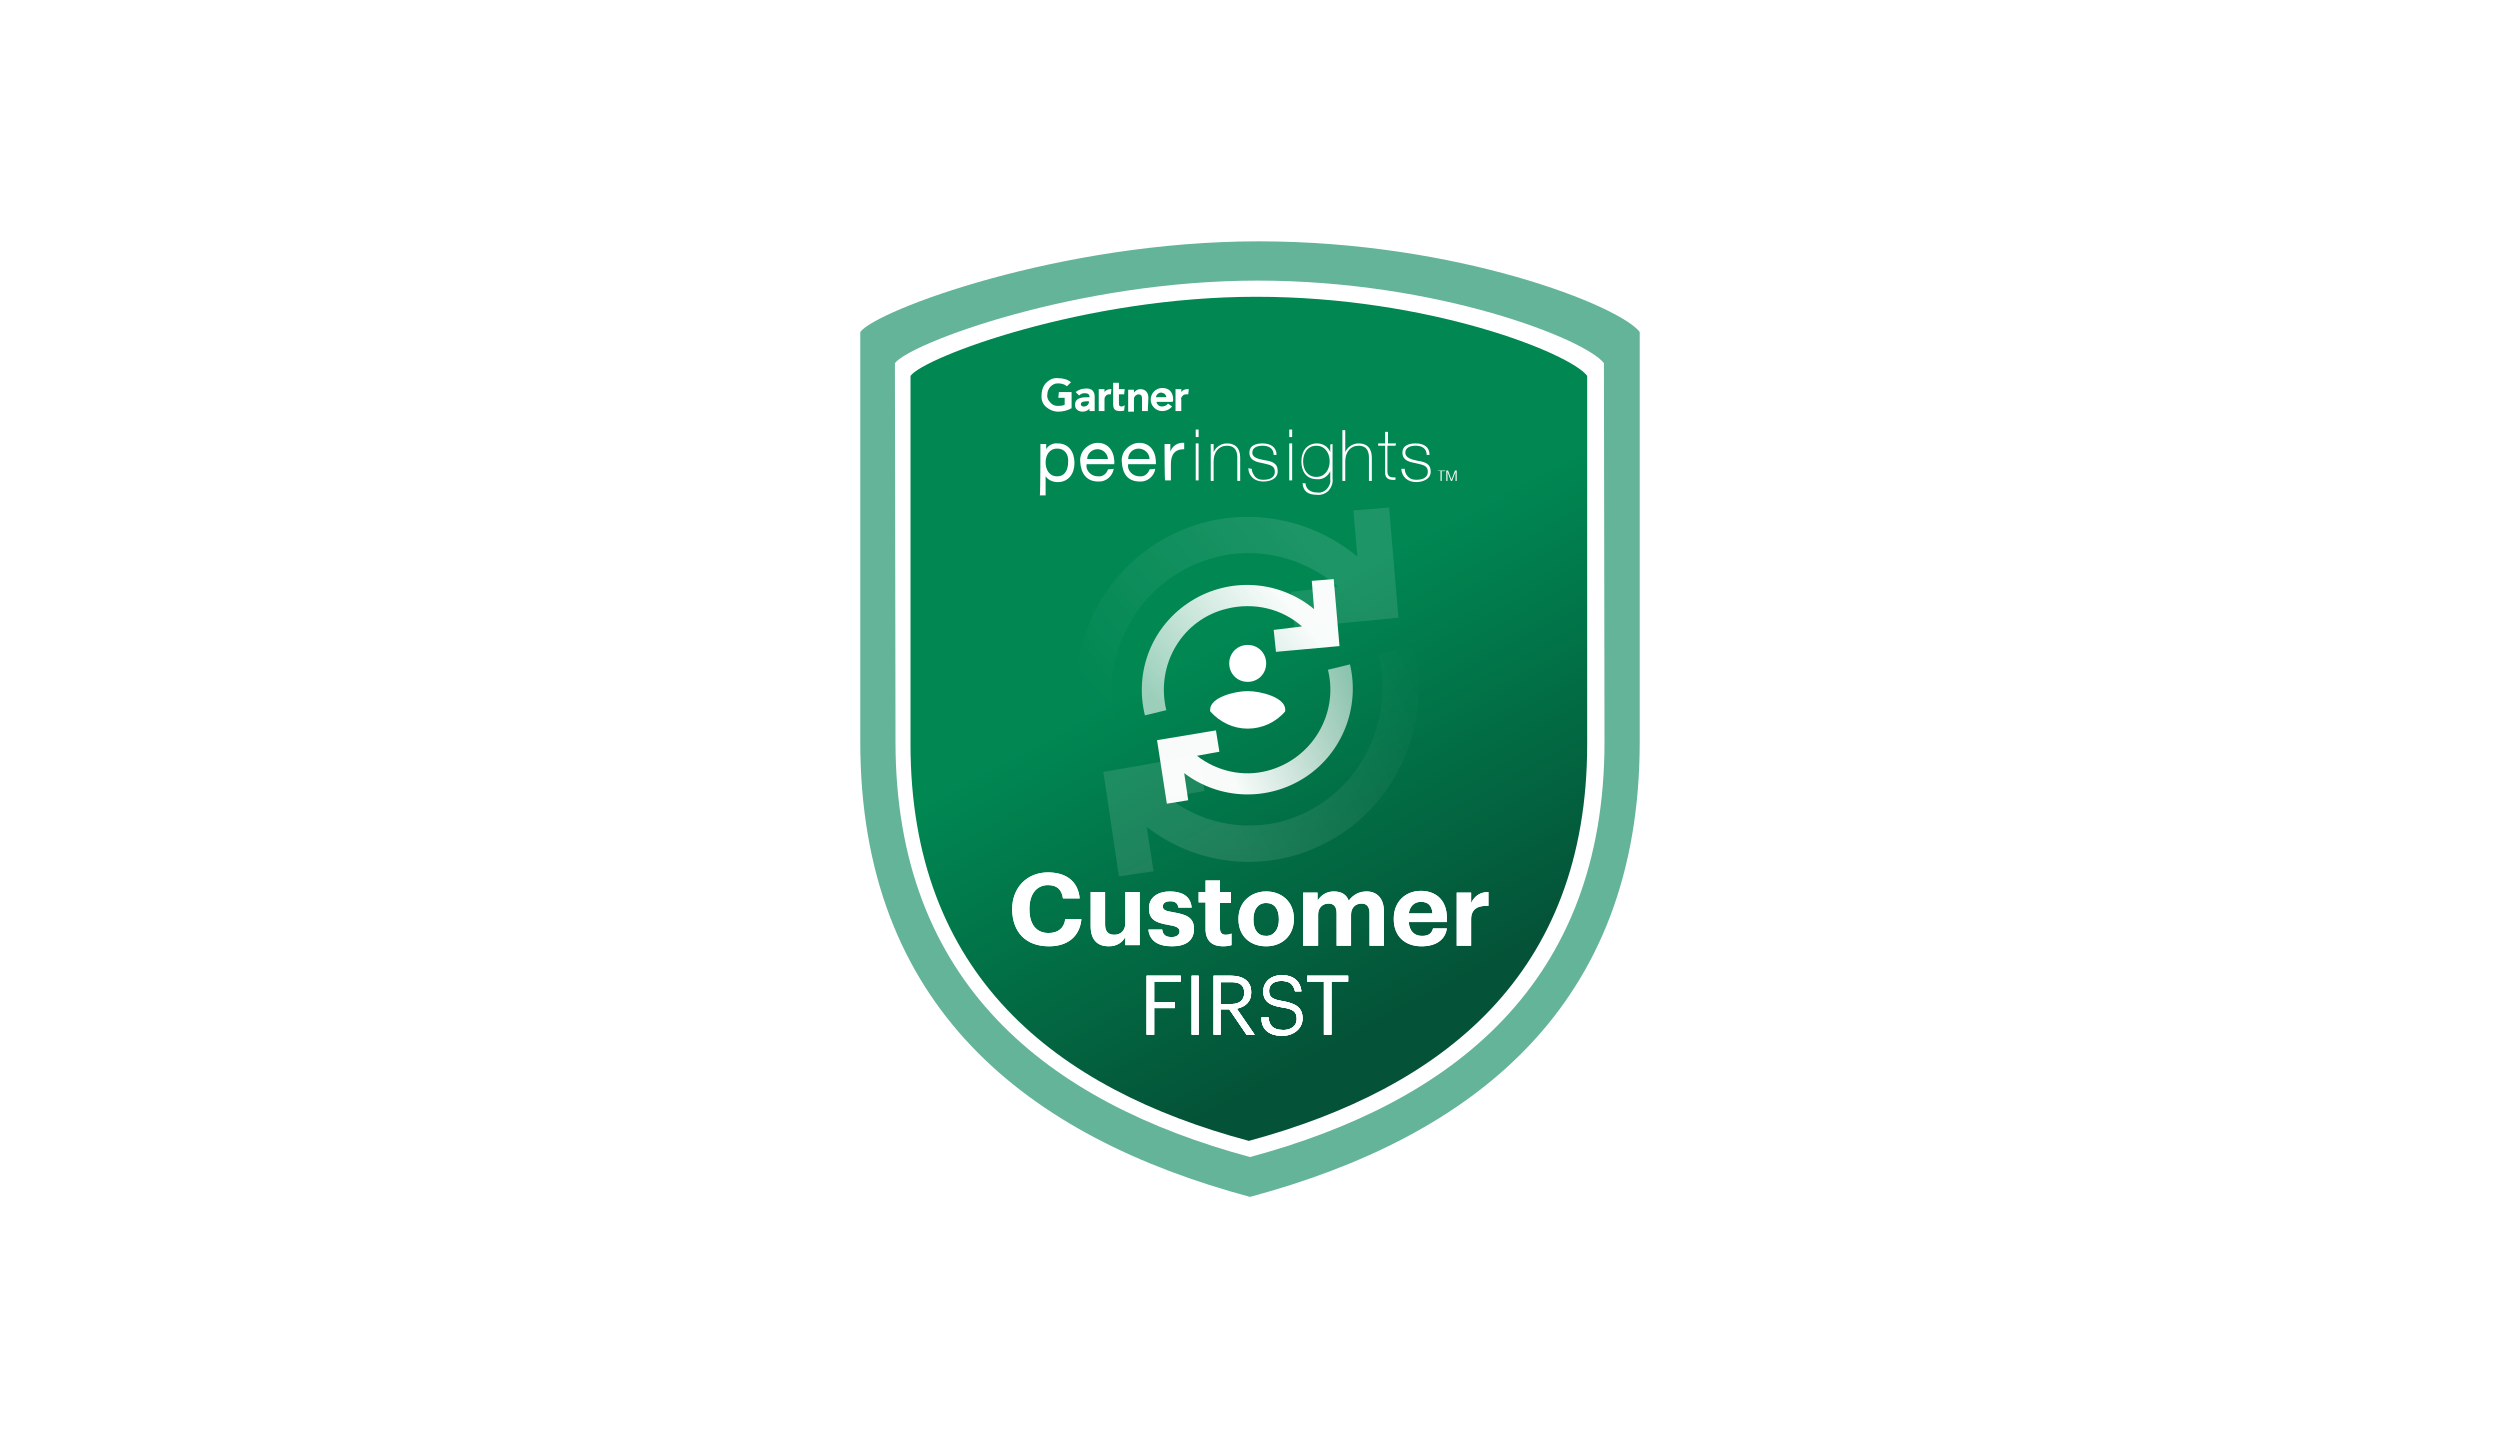 <?xml version="1.0" encoding="UTF-8"?><svg xmlns="http://www.w3.org/2000/svg" xmlns:xlink="http://www.w3.org/1999/xlink" version="1.1" id="Ebene_1" x="0px" y="0px" width="433px" height="249px" viewBox="0 0 433 249" style="enable-background:new 0 0 433 249;" xml:space="preserve"><style type="text/css"> .st0{fill:#FFFFFF;} .st1{fill:#63B498;} .st2{fill:url(#SVGID_1_);} .st3{opacity:0.116;} .st4{fill:url(#SVGID_00000132076344109725187490000000192181835579094450_);} .st5{fill:url(#SVGID_00000161595730033855374660000003321888659791976092_);} .st6{opacity:0.974;fill:url(#SVGID_00000020363644003840344070000009710823242433420447_);enable-background:new ;} .st7{opacity:0.974;fill:url(#SVGID_00000070818802625672480980000001473025703374703035_);enable-background:new ;} </style><rect class="st0" width="433" height="249"></rect><g><g><g><g><path class="st1" d="M149,57.5v71c0,45.8,28.8,68.4,67.5,78.8c38.7-10.4,67.5-33,67.5-78.8v-71c-3.4-4.5-31.5-15.7-66-15.7 S151.7,53.8,149,57.5z"></path><path class="st0" d="M155,62.9l0.1,65.6c0,41.7,26.2,62.4,61.4,71.9c35.2-9.5,61.4-30.1,61.4-71.9l-0.1-65.6 c-3.1-4.1-28.7-14.3-60-14.3C186.4,48.6,157.5,59.5,155,62.9L155,62.9z"></path><linearGradient id="SVGID_1_" gradientUnits="userSpaceOnUse" x1="-856.535" y1="606.126" x2="-856.355" y2="605.712" gradientTransform="matrix(134.66 0 0 -167.808 115559.07 101821.484)"><stop offset="0" style="stop-color:#008752"></stop><stop offset="0.996" style="stop-color:#045237"></stop></linearGradient><path class="st2" d="M157.7,65.1v63.8c0,39.9,25,59.7,58.6,68.7c33.6-9.1,58.6-28.8,58.6-68.7V65.1 c-2.9-3.9-27.4-13.7-57.3-13.7S160,61.9,157.7,65.1z"></path><g class="st3"><linearGradient id="SVGID_00000091708707985806202080000008614694829436837822_" gradientUnits="userSpaceOnUse" x1="-848.106" y1="597.971" x2="-848.809" y2="597.555" gradientTransform="matrix(64.077 0 0 -44.461 54572.844 26683.479)"><stop offset="0" style="stop-color:#FFFFFF"></stop><stop offset="1" style="stop-color:#FFFFFF;stop-opacity:0"></stop></linearGradient><path style="fill:url(#SVGID_00000091708707985806202080000008614694829436837822_);" d="M210.6,96.5 c7.4-1.9,15.3,0.1,21.1,5.1l-8.1,0.9l0.6,6.2l18-1.7l-1.6-19.1l-6.2,0.5l0.7,8c-9.9-8.2-23.9-9.2-34.8-2.3 c-10.9,6.9-16.1,20-13.1,32.5l6-1.5C190.2,112.5,198,99.7,210.6,96.5L210.6,96.5z"></path><linearGradient id="SVGID_00000057837190275954850810000012247580183618570115_" gradientUnits="userSpaceOnUse" x1="-848.186" y1="598.039" x2="-847.487" y2="598.273" gradientTransform="matrix(62.769 0 0 -45.769 53447.805 27508.164)"><stop offset="1.848000e-02" style="stop-color:#FFFFFF"></stop><stop offset="1" style="stop-color:#FFFFFF;stop-opacity:0"></stop></linearGradient><path style="fill:url(#SVGID_00000057837190275954850810000012247580183618570115_);" d="M244.7,111.9l-5.9,1.5 c3,12.8-4.5,25.6-16.9,28.9c-6.8,1.7-14,0.2-19.6-4.2l6.3-1.1l-1-6.2l-16.5,2.9l2.7,18.1l6-0.9l-1.2-7.7 c9.9,7.7,23.5,8.1,33.9,1.1s15.3-20,12.4-32.4C244.8,111.9,244.7,111.9,244.7,111.9z"></path></g><g><linearGradient id="SVGID_00000116945929722564492040000006291464925633753744_" gradientUnits="userSpaceOnUse" x1="-838.182" y1="590.759" x2="-838.885" y2="590.347" gradientTransform="matrix(39.228 0 0 -27.072 33104.375 16098.885)"><stop offset="0" style="stop-color:#FFFFFF"></stop><stop offset="1" style="stop-color:#FFFFFF;stop-opacity:0.625"></stop></linearGradient><path style="opacity:0.974;fill:url(#SVGID_00000116945929722564492040000006291464925633753744_);enable-background:new ;" d=" M212.6,105.4c4.6-1.1,9.4,0,12.9,3.1l-4.9,0.6l0.4,3.8l11-1l-1-11.6l-3.8,0.3l0.4,4.9c-6-5-14.6-5.6-21.3-1.4s-9.9,12.1-8,19.8 l3.7-0.9C200.1,115.1,204.8,107.2,212.6,105.4z"></path><linearGradient id="SVGID_00000140734233861799629820000007957203987162239115_" gradientUnits="userSpaceOnUse" x1="-838.418" y1="590.942" x2="-837.733" y2="591.161" gradientTransform="matrix(38.981 0 0 -27.699 32893.484 16498.109)"><stop offset="0" style="stop-color:#FFFFFF"></stop><stop offset="1" style="stop-color:#FFFFFF;stop-opacity:0.551"></stop></linearGradient><path style="opacity:0.974;fill:url(#SVGID_00000140734233861799629820000007957203987162239115_);enable-background:new ;" d=" M233.7,115.1L230,116c1.9,7.7-2.8,15.5-10.5,17.5c-4.2,1.1-8.7,0.1-12.2-2.6l3.9-0.7l-0.6-3.7l-10.2,1.7l1.7,11l3.7-0.6 l-0.7-4.7c6.2,4.7,14.6,4.9,21,0.7s9.5-12.1,7.7-19.6C233.8,115.1,233.7,115.1,233.7,115.1z"></path><path class="st0" d="M216.1,119.7c2.3,0,6.5,1.1,6.5,3.2v0.3c-1.6,1.9-4,3-6.5,3s-4.8-1.1-6.5-3v-0.3 C209.6,120.8,213.8,119.7,216.1,119.7L216.1,119.7z M216.1,111.7c1.8,0,3.2,1.4,3.2,3.2c0,1.8-1.4,3.2-3.2,3.2 s-3.2-1.4-3.2-3.2S214.3,111.7,216.1,111.7z"></path></g></g><g><path class="st0" d="M205.9,67.4l-0.1,0.9h-0.4c-0.2,0-0.5,0.1-0.6,0.3c-0.2,0.2-0.3,0.4-0.2,0.6v2h-1v-3.8h1v0.5 c0.2-0.3,0.6-0.5,1-0.5H205.9z M198.8,71.2h-1v-2c0-0.4,0-0.9-0.6-0.9c-0.2,0-0.4,0.1-0.6,0.3c-0.2,0.2-0.2,0.4-0.2,0.6v2.1h-1 v-3.8h1v0.5c0.3-0.4,0.7-0.6,1.1-0.6c1,0,1.4,0.7,1.4,1.5L198.8,71.2L198.8,71.2z M194.8,70.2l-0.1,0.9 c-0.2,0.1-0.5,0.1-0.7,0.1c-1,0-1.2-0.4-1.2-1.3v-3.6h1v1.1h1l-0.1,0.9h-0.9v1.6c0,0.4,0.1,0.5,0.5,0.5 C194.5,70.4,194.7,70.2,194.8,70.2z M192.5,67.4l-0.1,0.9h-0.3c-0.2,0-0.5,0.1-0.6,0.3c-0.2,0.2-0.2,0.4-0.2,0.6v2h-1v-3.8h1 v0.5c0.2-0.3,0.6-0.5,1-0.5C192.2,67.4,192.5,67.4,192.5,67.4z M185.6,70.7c-0.7,0.4-1.5,0.6-2.3,0.6s-1.5-0.3-2.1-0.8 s-0.9-1.3-0.8-2.1c0-0.8,0.3-1.6,0.8-2.1c0.6-0.6,1.3-0.9,2.1-0.8c0.8,0,1.6,0.2,2.2,0.7l-0.7,0.7c-0.5-0.4-1-0.5-1.6-0.5 c-0.5,0-0.9,0.2-1.3,0.6c-0.3,0.4-0.5,0.8-0.5,1.3c-0.1,0.5,0.1,1,0.5,1.4c0.3,0.4,0.8,0.6,1.3,0.6c0.4,0,0.8,0,1.2-0.2v-1.2 h-1.1l0.1-1h2.2C185.6,67.9,185.6,70.7,185.6,70.7z M203.1,69.6h-2.8c0.1,0.5,0.5,0.8,0.9,0.8s0.8-0.1,1.1-0.5l0.7,0.5 c-0.4,0.5-1,0.8-1.7,0.8c-1.1,0-2-0.9-2-2s0.9-2,2-2c1.2,0,1.9,0.7,1.9,2.1L203.1,69.6L203.1,69.6z M202,68.8 c0-0.2-0.1-0.4-0.3-0.6c-0.2-0.1-0.4-0.2-0.6-0.2c-0.4,0-0.8,0.3-0.9,0.8C200.2,68.8,202,68.8,202,68.8z M189.6,68.7v2.5h-0.9 v-0.4c-0.3,0.3-0.7,0.5-1.2,0.5c-0.3,0-0.7-0.1-0.9-0.3c-0.3-0.2-0.4-0.5-0.4-0.9c0-1.3,1.4-1.3,2.3-1.3h0.2v-0.1 c0-0.4-0.3-0.6-0.8-0.6c-0.4,0-0.7,0.1-1,0.4l-0.6-0.6c0.5-0.4,1.1-0.6,1.7-0.6C189.1,67.2,189.6,67.8,189.6,68.7z M188.6,69.5 h-0.1c-0.5,0-1.3,0-1.3,0.5C187.2,70.7,188.7,70.5,188.6,69.5L188.6,69.5L188.6,69.5z M180.2,76.9h1v0.9c0.4-0.7,1.2-1.1,2-1 c2,0,2.9,1.6,2.9,3.4s-1,3.3-2.9,3.3c-0.8,0-1.6-0.3-2.1-1v3.3h-1C180.2,85.7,180.2,76.9,180.2,76.9z M183.1,77.7 c-1.4,0-2,1.2-2,2.4s0.6,2.4,2,2.4s1.9-1.2,1.9-2.5C185.1,78.8,184.5,77.7,183.1,77.7L183.1,77.7z M192.9,81.2 c-0.2,1.3-1.4,2.3-2.7,2.2c-2,0-3-1.4-3.1-3.4c-0.1-0.8,0.2-1.7,0.8-2.3c0.6-0.6,1.4-1,2.2-1c2.3,0,3,2.1,2.9,3.7h-4.8 c-0.1,0.6,0.1,1.1,0.5,1.5s0.9,0.6,1.5,0.6c0.8,0.1,1.5-0.5,1.7-1.2L192.9,81.2L192.9,81.2z M191.9,79.5c-0.1-1-0.9-1.7-1.8-1.7 c-1,0-1.8,0.8-1.8,1.7H191.9z M200.1,81.2c-0.2,1.3-1.4,2.3-2.7,2.2c-2.1,0-3-1.4-3.1-3.4c-0.1-0.8,0.2-1.7,0.8-2.3s1.4-1,2.2-1 c2.3,0,3,2.1,2.9,3.7h-4.8c-0.1,0.6,0.1,1.1,0.5,1.5s0.9,0.6,1.5,0.6c0.8,0.1,1.5-0.5,1.7-1.2L200.1,81.2L200.1,81.2z M199.1,79.5c0-1-0.9-1.8-1.9-1.8s-1.8,0.8-1.8,1.8H199.1z M201.7,76.9h1v1.3c0.4-1,1.3-1.6,2.4-1.5v1.1c-1.7,0-2.3,1-2.3,2.6 v2.8h-1C201.7,83.2,201.7,76.9,201.7,76.9z M207.1,75.7v-1.3h0.5v1.3C207.7,75.7,207.1,75.7,207.1,75.7z M207.1,83.2v-6.4h0.5 v6.4C207.7,83.2,207.1,83.2,207.1,83.2z M209.7,76.9h0.5v1.4c0.4-0.9,1.3-1.5,2.3-1.5c2.2,0,2.3,1.8,2.3,2.6v3.9h-0.5v-4 c0-0.7-0.1-2.1-1.8-2.1c-1.4,0-2.3,1.1-2.3,2.7v3.4h-0.5V76.9z M216.8,81.2c0,0.5,0.3,1,0.6,1.4c0.4,0.4,0.9,0.5,1.4,0.5 c0.8,0,2-0.2,2-1.4s-1.1-1.2-2.2-1.5c-1.1-0.2-2.2-0.5-2.2-1.8s1.2-1.6,2.3-1.6c1.3,0,2.4,0.6,2.4,2h-0.5c0-1.1-0.8-1.6-1.9-1.6 c-0.9,0-1.8,0.3-1.8,1.2c0,0.9,1.1,1.1,2.1,1.3c1.3,0.2,2.3,0.5,2.3,1.9s-1.4,1.8-2.5,1.8c-1.4,0-2.5-0.8-2.6-2.3L216.8,81.2 L216.8,81.2z M223.3,75.7v-1.3h0.5v1.3H223.3z M223.3,83.2v-6.4h0.5v6.4H223.3z M230.8,76.9v6c0.1,0.8-0.2,1.5-0.7,2.1 c-0.5,0.5-1.3,0.8-2,0.7c-1.4,0-2.4-0.5-2.5-2h0.5c0.1,1.1,1,1.6,2,1.6c0.6,0.1,1.2-0.1,1.7-0.6c0.4-0.4,0.7-1.1,0.6-1.7v-1.4 c-0.4,0.9-1.3,1.5-2.3,1.4c-1.9,0-2.7-1.4-2.7-3.1c0-1.8,1-3.1,2.7-3.1c1,0,1.9,0.5,2.3,1.5V77L230.8,76.9L230.8,76.9z M225.7,79.9c0,1.5,0.8,2.7,2.3,2.7s2.3-1.3,2.3-2.7c0-1.4-0.8-2.7-2.3-2.7C226.4,77.2,225.7,78.6,225.7,79.9L225.7,79.9z M233,74.5v3.8c0.4-0.9,1.3-1.5,2.3-1.5c2.2,0,2.3,1.8,2.3,2.6v3.9h-0.5v-4c0-0.7-0.1-2.1-1.8-2.1c-1.4,0-2.3,1.1-2.3,2.7v3.4 h-0.5v-8.8H233L233,74.5z M241.7,77.2h-1.4v4.4c0,1,0.5,1.1,1.4,1.1v0.4c-1,0.1-1.9-0.1-1.8-1.5v-4.4h-1.2v-0.4h1.2v-2h0.5v2 h1.4L241.7,77.2L241.7,77.2z M243.3,81.2c0,0.5,0.2,1,0.6,1.4c0.4,0.4,0.9,0.5,1.4,0.5c0.8,0,2-0.2,2-1.4s-1.1-1.2-2.2-1.5 c-1.1-0.2-2.2-0.5-2.2-1.8s1.2-1.6,2.3-1.6c1.4,0,2.4,0.6,2.4,2h-0.5c0-1.1-0.8-1.6-1.9-1.6c-0.9,0-1.8,0.3-1.8,1.2 c0,0.9,1.1,1.2,2.1,1.4c1.3,0.2,2.3,0.5,2.3,1.9c0,1.3-1.4,1.8-2.5,1.8c-1.4,0-2.5-0.8-2.6-2.3H243.3z M248.9,81.5h1.4v0.1h-0.6 v1.7h-0.2v-1.7L248.9,81.5L248.9,81.5L248.9,81.5z M250.5,81.5h0.3l0.6,1.6l0.6-1.6h0.3v1.8h-0.2v-1.6l0,0l-0.6,1.6h-0.2 l-0.6-1.6l0,0v1.6h-0.2V81.5z"></path></g><g transform="translate(-60 -91) translate(60 91)"><g><path id="s3n8zkh2ef" class="st0" d="M181.7,163.9c3.1,0,5.3-1.6,5.6-4.7h-2.8c-0.2,1.6-1.3,2.4-2.9,2.4 c-2.1,0-3.3-1.5-3.3-4.1v-0.1c0-2.6,1.3-4.1,3.2-4.1c1.6,0,2.4,0.8,2.6,2.3h2.9c-0.3-3.1-2.5-4.5-5.5-4.5 c-3.6,0-6.2,2.6-6.2,6.4v0.1C175.4,161.4,177.6,163.9,181.7,163.9z M192,163.9c1.5,0,2.4-0.7,2.9-1.6v1.4h2.5v-9.2h-2.5v5.4 c0,1.3-0.8,2-1.9,2s-1.6-0.6-1.6-1.8v-5.6h-2.5v5.9C188.9,162.9,190.2,163.9,192,163.9z M203,163.9c2.4,0,3.8-1,3.8-3 s-1.3-2.5-3.6-2.9c-1.3-0.2-1.8-0.4-1.8-1s0.5-0.9,1.3-0.9c0.9,0,1.3,0.4,1.4,1.1h2.3c-0.2-2.1-1.8-2.8-3.8-2.8 c-1.9,0-3.6,0.9-3.6,2.9c0,1.8,0.9,2.5,3.4,2.9c1.3,0.2,1.9,0.5,1.9,1.1s-0.5,1-1.4,1c-1.1,0-1.5-0.5-1.6-1.3h-2.4 C199.1,162.9,200.5,163.9,203,163.9z M211.8,163.9c0.7,0,1.2-0.1,1.5-0.2v-2c-0.3,0.1-0.6,0.2-1,0.2c-0.6,0-1-0.3-1-1.1v-4.4 h1.9v-1.9h-1.9v-2h-2.5v2h-1.2v1.8h1.2v4.6C208.8,162.9,209.9,163.9,211.8,163.9z M219.3,163.9c2.7,0,4.8-1.8,4.8-4.7v-0.1 c0-2.9-2.1-4.7-4.8-4.7s-4.8,1.9-4.8,4.7v0.1C214.5,162.2,216.6,163.9,219.3,163.9z M219.3,162.1c-1.4,0-2.2-1-2.2-2.8v-0.1 c0-1.7,0.8-2.8,2.2-2.8s2.2,1,2.2,2.8v0.1C221.5,160.9,220.7,162.1,219.3,162.1L219.3,162.1z M228.3,163.8v-5.4 c0-1.2,0.8-1.9,1.8-1.9c0.9,0,1.4,0.5,1.4,1.7v5.6h2.5v-5.4c0-1.2,0.8-1.9,1.8-1.9c0.9,0,1.4,0.5,1.4,1.7v5.6h2.5v-5.9 c0-2.4-1.3-3.5-3-3.5c-1.2,0-2.3,0.5-3.1,1.6c-0.4-1.1-1.3-1.6-2.6-1.6c-1.4,0-2.3,0.8-2.8,1.6v-1.4h-2.5v9.2H228.3 L228.3,163.8z M246.2,163.9c2.5,0,4.1-1.1,4.4-3.1h-2.4c-0.2,0.8-0.7,1.3-1.9,1.3c-1.4,0-2.2-0.9-2.3-2.4h6.6v-0.7 c0-3.3-2.1-4.7-4.5-4.7c-2.7,0-4.7,1.9-4.7,4.8v0.1C241.4,162.2,243.4,163.9,246.2,163.9z M248.1,158.2H244c0.2-1.3,1-2,2.1-2 C247.3,156.2,248,156.8,248.1,158.2L248.1,158.2z M254.8,163.8v-4.6c0-1.7,1.1-2.4,3-2.3v-2.4c-1.5,0-2.4,0.7-3,1.9v-1.8h-2.5 v9.2H254.8z"></path></g><g><path id="s3n8zkh2ef_00000089561674984131624150000009440381833512736393_" class="st0" d="M181.7,163.9c3.1,0,5.3-1.6,5.6-4.7 h-2.8c-0.2,1.6-1.3,2.4-2.9,2.4c-2.1,0-3.3-1.5-3.3-4.1v-0.1c0-2.6,1.3-4.1,3.2-4.1c1.6,0,2.4,0.8,2.6,2.3h2.9 c-0.3-3.1-2.5-4.5-5.5-4.5c-3.6,0-6.2,2.6-6.2,6.4v0.1C175.4,161.4,177.6,163.9,181.7,163.9z M192,163.9c1.5,0,2.4-0.7,2.9-1.6 v1.4h2.5v-9.2h-2.5v5.4c0,1.3-0.8,2-1.9,2s-1.6-0.6-1.6-1.8v-5.6h-2.5v5.9C188.9,162.9,190.2,163.9,192,163.9z M203,163.9 c2.4,0,3.8-1,3.8-3s-1.3-2.5-3.6-2.9c-1.3-0.2-1.8-0.4-1.8-1s0.5-0.9,1.3-0.9c0.9,0,1.3,0.4,1.4,1.1h2.3 c-0.2-2.1-1.8-2.8-3.8-2.8c-1.9,0-3.6,0.9-3.6,2.9c0,1.8,0.9,2.5,3.4,2.9c1.3,0.2,1.9,0.5,1.9,1.1s-0.5,1-1.4,1 c-1.1,0-1.5-0.5-1.6-1.3h-2.4C199.1,162.9,200.5,163.9,203,163.9z M211.8,163.9c0.7,0,1.2-0.1,1.5-0.2v-2 c-0.3,0.1-0.6,0.2-1,0.2c-0.6,0-1-0.3-1-1.1v-4.4h1.9v-1.9h-1.9v-2h-2.5v2h-1.2v1.8h1.2v4.6 C208.8,162.9,209.9,163.9,211.8,163.9z M219.3,163.9c2.7,0,4.8-1.8,4.8-4.7v-0.1c0-2.9-2.1-4.7-4.8-4.7s-4.8,1.9-4.8,4.7v0.1 C214.5,162.2,216.6,163.9,219.3,163.9z M219.3,162.1c-1.4,0-2.2-1-2.2-2.8v-0.1c0-1.7,0.8-2.8,2.2-2.8s2.2,1,2.2,2.8v0.1 C221.5,160.9,220.7,162.1,219.3,162.1L219.3,162.1z M228.3,163.8v-5.4c0-1.2,0.8-1.9,1.8-1.9c0.9,0,1.4,0.5,1.4,1.7v5.6h2.5 v-5.4c0-1.2,0.8-1.9,1.8-1.9c0.9,0,1.4,0.5,1.4,1.7v5.6h2.5v-5.9c0-2.4-1.3-3.5-3-3.5c-1.2,0-2.3,0.5-3.1,1.6 c-0.4-1.1-1.3-1.6-2.6-1.6c-1.4,0-2.3,0.8-2.8,1.6v-1.4h-2.5v9.2H228.3L228.3,163.8z M246.2,163.9c2.5,0,4.1-1.1,4.4-3.1h-2.4 c-0.2,0.8-0.7,1.3-1.9,1.3c-1.4,0-2.2-0.9-2.3-2.4h6.6v-0.7c0-3.3-2.1-4.7-4.5-4.7c-2.7,0-4.7,1.9-4.7,4.8v0.1 C241.4,162.2,243.4,163.9,246.2,163.9z M248.1,158.2H244c0.2-1.3,1-2,2.1-2C247.3,156.2,248,156.8,248.1,158.2L248.1,158.2z M254.8,163.8v-4.6c0-1.7,1.1-2.4,3-2.3v-2.4c-1.5,0-2.4,0.7-3,1.9v-1.8h-2.5v9.2H254.8z"></path></g></g><g transform="translate(-60 -91) translate(60 91)"><g><path id="hnkgb0yfdg" class="st0" d="M199.9,179.2v-4.6h3.6v-1h-3.6V170h4.6v-1h-5.9v10.2L199.9,179.2L199.9,179.2z M207.6,179.2v-10.2h-1.2v10.2H207.6z M211.4,179.2v-4.4h1.5l3,4.4h1.4l-3.1-4.5c1.4-0.3,2.5-1.1,2.5-2.8v-0.1 c0-2-1.6-2.8-3.5-2.8h-3v10.2C210.2,179.2,211.4,179.2,211.4,179.2z M213.3,173.9h-1.9v-3.8h1.9c1.4,0,2.2,0.5,2.2,1.8v0.1 C215.5,173.2,214.7,173.9,213.3,173.9L213.3,173.9z M222.1,179.4c2,0,3.5-1.3,3.5-3c0-1.9-1.2-2.6-3.4-3 c-2-0.3-2.4-0.8-2.4-1.8s0.7-1.7,2.1-1.7s2.1,0.5,2.4,1.8h1.1c-0.2-1.8-1.4-2.8-3.4-2.8c-1.9,0-3.2,1.2-3.2,2.8 c0,1.8,1.2,2.5,3.4,2.8c1.9,0.3,2.4,0.8,2.4,2s-1,1.9-2.3,1.9c-2,0-2.5-1-2.6-2.2h-1.2C218.4,177.9,219.4,179.4,222.1,179.4 L222.1,179.4z M230.6,179.2v-9.2h2.9v-1h-7.1v1h2.9v9.2H230.6z"></path></g><g><path id="hnkgb0yfdg_00000161619224859429230720000013145459258793963961_" class="st0" d="M199.9,179.2v-4.6h3.6v-1h-3.6V170 h4.6v-1h-5.9v10.2L199.9,179.2L199.9,179.2z M207.6,179.2v-10.2h-1.2v10.2H207.6z M211.4,179.2v-4.4h1.5l3,4.4h1.4l-3.1-4.5 c1.4-0.3,2.5-1.1,2.5-2.8v-0.1c0-2-1.6-2.8-3.5-2.8h-3v10.2C210.2,179.2,211.4,179.2,211.4,179.2z M213.3,173.9h-1.9v-3.8h1.9 c1.4,0,2.2,0.5,2.2,1.8v0.1C215.5,173.2,214.7,173.9,213.3,173.9L213.3,173.9z M222.1,179.4c2,0,3.5-1.3,3.5-3 c0-1.9-1.2-2.6-3.4-3c-2-0.3-2.4-0.8-2.4-1.8s0.7-1.7,2.1-1.7s2.1,0.5,2.4,1.8h1.1c-0.2-1.8-1.4-2.8-3.4-2.8 c-1.9,0-3.2,1.2-3.2,2.8c0,1.8,1.2,2.5,3.4,2.8c1.9,0.3,2.4,0.8,2.4,2s-1,1.9-2.3,1.9c-2,0-2.5-1-2.6-2.2h-1.2 C218.4,177.9,219.4,179.4,222.1,179.4L222.1,179.4z M230.6,179.2v-9.2h2.9v-1h-7.1v1h2.9v9.2H230.6z"></path></g></g><g transform="translate(-60 -91) translate(60 91)"><g><path id="ht8n2m4jjh" class="st0" d="M199.9,179.2v-4.6h3.6v-1h-3.6V170h4.6v-1h-5.9v10.2L199.9,179.2L199.9,179.2z M207.6,179.2v-10.2h-1.2v10.2H207.6z M211.4,179.2v-4.4h1.5l3,4.4h1.4l-3.1-4.5c1.4-0.3,2.5-1.1,2.5-2.8v-0.1 c0-2-1.6-2.8-3.5-2.8h-3v10.2C210.2,179.2,211.4,179.2,211.4,179.2z M213.3,173.9h-1.9v-3.8h1.9c1.4,0,2.2,0.5,2.2,1.8v0.1 C215.5,173.2,214.7,173.9,213.3,173.9L213.3,173.9z M222.1,179.4c2,0,3.5-1.3,3.5-3c0-1.9-1.2-2.6-3.4-3 c-2-0.3-2.4-0.8-2.4-1.8s0.7-1.7,2.1-1.7s2.1,0.5,2.4,1.8h1.1c-0.2-1.8-1.4-2.8-3.4-2.8c-1.9,0-3.2,1.2-3.2,2.8 c0,1.8,1.2,2.5,3.4,2.8c1.9,0.3,2.4,0.8,2.4,2s-1,1.9-2.3,1.9c-2,0-2.5-1-2.6-2.2h-1.2C218.4,177.9,219.4,179.4,222.1,179.4 L222.1,179.4z M230.6,179.2v-9.2h2.9v-1h-7.1v1h2.9v9.2H230.6z"></path></g><g><path id="ht8n2m4jjh_00000031927515723131910610000008943802107470966686_" class="st0" d="M199.9,179.2v-4.6h3.6v-1h-3.6V170 h4.6v-1h-5.9v10.2L199.9,179.2L199.9,179.2z M207.6,179.2v-10.2h-1.2v10.2H207.6z M211.4,179.2v-4.4h1.5l3,4.4h1.4l-3.1-4.5 c1.4-0.3,2.5-1.1,2.5-2.8v-0.1c0-2-1.6-2.8-3.5-2.8h-3v10.2C210.2,179.2,211.4,179.2,211.4,179.2z M213.3,173.9h-1.9v-3.8h1.9 c1.4,0,2.2,0.5,2.2,1.8v0.1C215.5,173.2,214.7,173.9,213.3,173.9L213.3,173.9z M222.1,179.4c2,0,3.5-1.3,3.5-3 c0-1.9-1.2-2.6-3.4-3c-2-0.3-2.4-0.8-2.4-1.8s0.7-1.7,2.1-1.7s2.1,0.5,2.4,1.8h1.1c-0.2-1.8-1.4-2.8-3.4-2.8 c-1.9,0-3.2,1.2-3.2,2.8c0,1.8,1.2,2.5,3.4,2.8c1.9,0.3,2.4,0.8,2.4,2s-1,1.9-2.3,1.9c-2,0-2.5-1-2.6-2.2h-1.2 C218.4,177.9,219.4,179.4,222.1,179.4L222.1,179.4z M230.6,179.2v-9.2h2.9v-1h-7.1v1h2.9v9.2H230.6z"></path></g></g></g></g></g></svg> 